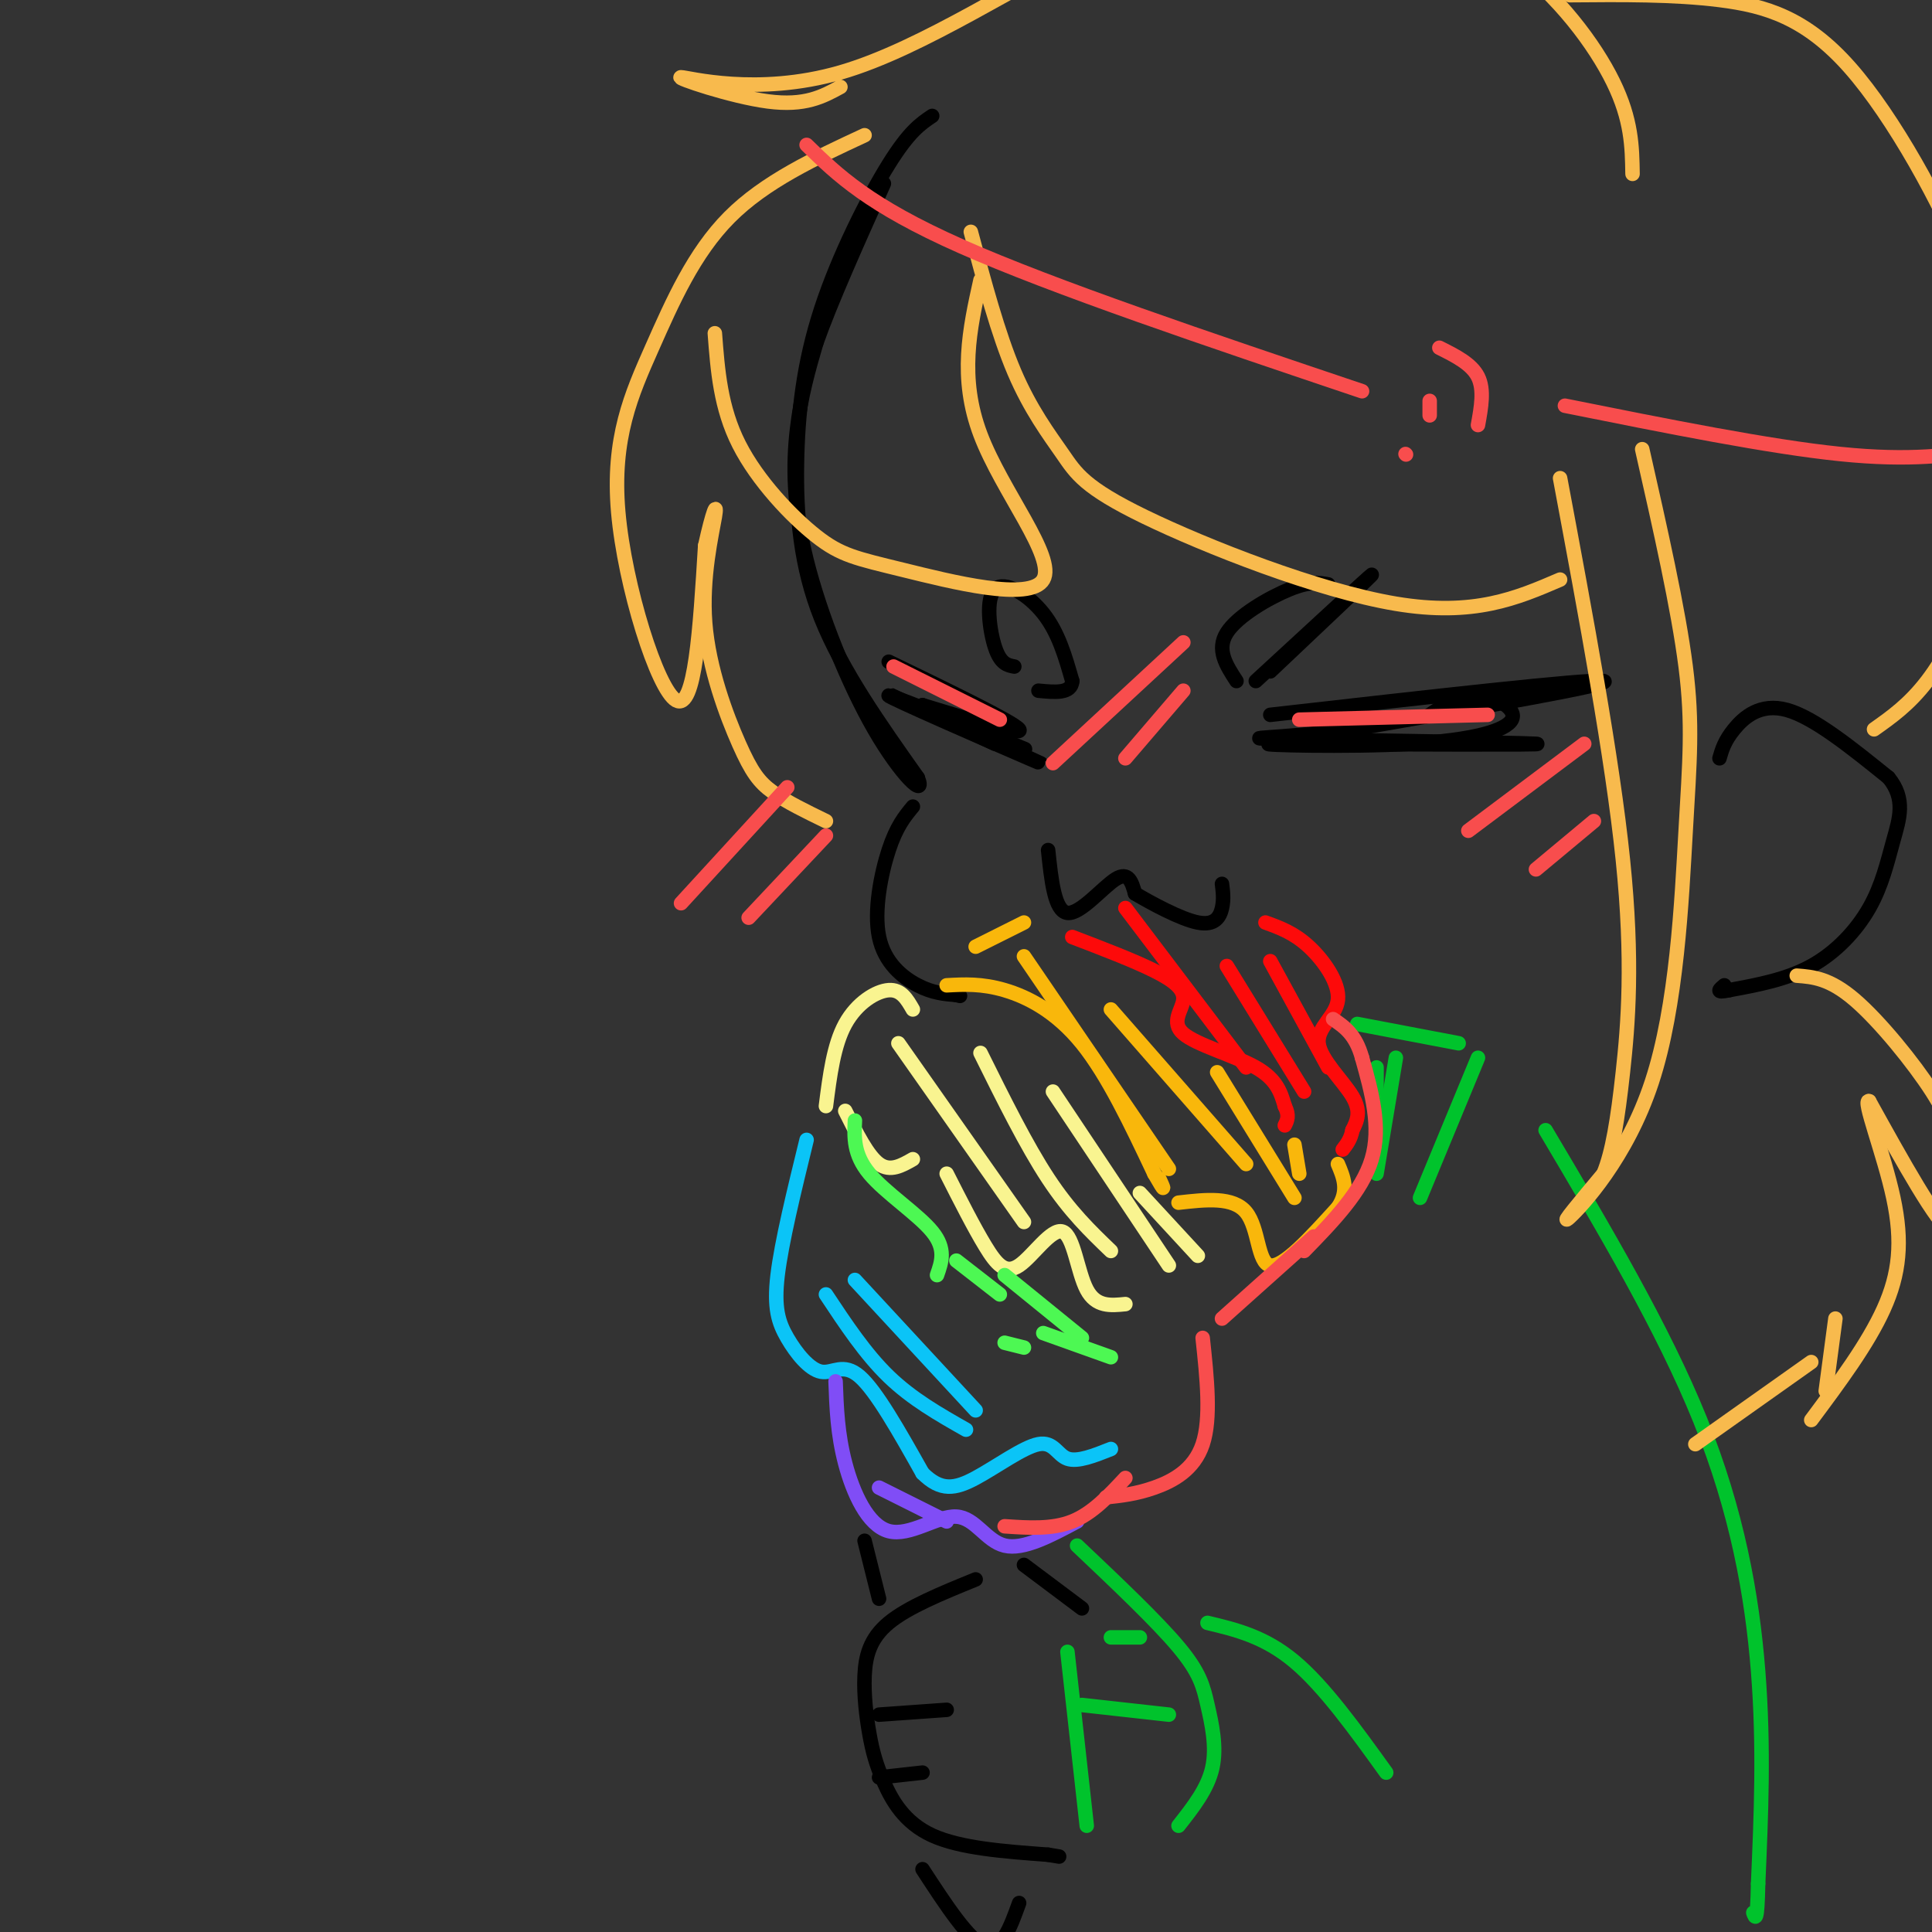 <svg viewBox='0 0 400 400' version='1.1' xmlns='http://www.w3.org/2000/svg' xmlns:xlink='http://www.w3.org/1999/xlink'><rect x="0" y="0" width="400" height="400" fill="#333333" stroke="none"/><g fill='none' stroke='rgb(0,0,0)' stroke-width='3' stroke-linecap='round' stroke-linejoin='round'><path d='M193,24c-2.378,1.596 -4.756,3.193 -9,10c-4.244,6.807 -10.354,18.825 -14,30c-3.646,11.175 -4.828,21.509 -5,32c-0.172,10.491 0.665,21.140 5,32c4.335,10.860 12.167,21.930 20,33'/><path d='M190,161c1.860,4.589 -3.491,-0.440 -9,-10c-5.509,-9.560 -11.175,-23.651 -14,-35c-2.825,-11.349 -2.807,-19.957 -2,-27c0.807,-7.043 2.404,-12.522 4,-18'/><path d='M169,71c3.000,-8.500 8.500,-20.750 14,-33'/><path d='M189,167c-1.696,2.054 -3.393,4.107 -5,9c-1.607,4.893 -3.125,12.625 -2,18c1.125,5.375 4.893,8.393 8,10c3.107,1.607 5.554,1.804 8,2'/><path d='M198,206c1.333,0.333 0.667,0.167 0,0'/><path d='M217,176c0.667,6.333 1.333,12.667 4,13c2.667,0.333 7.333,-5.333 10,-7c2.667,-1.667 3.333,0.667 4,3'/><path d='M235,185c3.262,1.940 9.417,5.292 13,6c3.583,0.708 4.595,-1.226 5,-3c0.405,-1.774 0.202,-3.387 0,-5'/><path d='M263,148c33.083,-3.750 66.167,-7.500 69,-7c2.833,0.500 -24.583,5.250 -52,10'/><path d='M280,151c-14.964,1.940 -26.375,1.792 -14,2c12.375,0.208 48.536,0.774 52,1c3.464,0.226 -25.768,0.113 -55,0'/><path d='M263,154c-3.293,0.211 15.973,0.737 29,0c13.027,-0.737 19.815,-2.737 21,-5c1.185,-2.263 -3.233,-4.789 -7,-5c-3.767,-0.211 -6.884,1.895 -10,4'/><path d='M260,141c11.750,-10.833 23.500,-21.667 24,-22c0.500,-0.333 -10.250,9.833 -21,20'/><path d='M256,141c-2.111,-3.244 -4.222,-6.489 -2,-10c2.222,-3.511 8.778,-7.289 13,-9c4.222,-1.711 6.111,-1.356 8,-1'/><path d='M210,138c-1.429,-0.268 -2.857,-0.536 -4,-4c-1.143,-3.464 -2.000,-10.125 0,-12c2.000,-1.875 6.857,1.036 10,5c3.143,3.964 4.571,8.982 6,14'/><path d='M222,141c-0.167,2.667 -3.583,2.333 -7,2'/><path d='M184,137c12.917,6.250 25.833,12.500 27,14c1.167,1.500 -9.417,-1.750 -20,-5'/><path d='M191,146c3.856,2.155 23.498,10.041 21,9c-2.498,-1.041 -27.134,-11.011 -28,-11c-0.866,0.011 22.038,10.003 29,13c6.962,2.997 -2.019,-1.002 -11,-5'/><path d='M202,152c-6.422,-3.000 -16.978,-8.000 -17,-8c-0.022,0.000 10.489,5.000 21,10'/><path d='M356,157c0.511,-1.778 1.022,-3.556 3,-6c1.978,-2.444 5.422,-5.556 11,-4c5.578,1.556 13.289,7.778 21,14'/><path d='M391,161c3.641,4.437 2.244,8.530 1,13c-1.244,4.470 -2.335,9.319 -5,14c-2.665,4.681 -6.904,9.195 -12,12c-5.096,2.805 -11.048,3.903 -17,5'/><path d='M358,205c-3.000,0.667 -2.000,-0.167 -1,-1'/></g>
<g fill='none' stroke='rgb(253,10,10)' stroke-width='3' stroke-linecap='round' stroke-linejoin='round'><path d='M262,191c2.947,1.064 5.895,2.128 9,5c3.105,2.872 6.368,7.553 6,11c-0.368,3.447 -4.368,5.659 -4,9c0.368,3.341 5.105,7.812 7,11c1.895,3.188 0.947,5.094 0,7'/><path d='M280,234c-0.333,1.833 -1.167,2.917 -2,4'/><path d='M222,194c6.396,2.448 12.791,4.896 17,7c4.209,2.104 6.231,3.863 6,6c-0.231,2.137 -2.716,4.652 0,7c2.716,2.348 10.633,4.528 15,7c4.367,2.472 5.183,5.236 6,8'/><path d='M266,229c1.000,2.000 0.500,3.000 0,4'/><path d='M233,188c0.000,0.000 25.000,33.000 25,33'/><path d='M254,200c0.000,0.000 16.000,26.000 16,26'/><path d='M263,199c0.000,0.000 12.000,22.000 12,22'/></g>
<g fill='none' stroke='rgb(249,183,11)' stroke-width='3' stroke-linecap='round' stroke-linejoin='round'><path d='M212,191c0.000,0.000 -10.000,5.000 -10,5'/><path d='M196,204c3.622,-0.200 7.244,-0.400 12,1c4.756,1.400 10.644,4.400 16,11c5.356,6.600 10.178,16.800 15,27'/><path d='M239,243c2.667,4.667 1.833,2.833 1,1'/><path d='M244,249c5.667,-0.644 11.333,-1.289 14,2c2.667,3.289 2.333,10.511 5,11c2.667,0.489 8.333,-5.756 14,-12'/><path d='M277,250c2.333,-3.500 1.167,-6.250 0,-9'/><path d='M212,198c0.000,0.000 30.000,44.000 30,44'/><path d='M230,209c0.000,0.000 28.000,32.000 28,32'/><path d='M252,222c0.000,0.000 16.000,26.000 16,26'/><path d='M268,237c0.000,0.000 1.000,6.000 1,6'/></g>
<g fill='none' stroke='rgb(249,244,144)' stroke-width='3' stroke-linecap='round' stroke-linejoin='round'><path d='M189,209c-1.200,-2.089 -2.400,-4.178 -5,-4c-2.600,0.178 -6.600,2.622 -9,7c-2.400,4.378 -3.200,10.689 -4,17'/><path d='M175,230c2.333,4.667 4.667,9.333 7,11c2.333,1.667 4.667,0.333 7,-1'/><path d='M196,243c2.834,5.584 5.668,11.167 8,15c2.332,3.833 4.161,5.914 7,4c2.839,-1.914 6.687,-7.823 9,-7c2.313,0.823 3.089,8.378 5,12c1.911,3.622 4.955,3.311 8,3'/><path d='M186,216c0.000,0.000 26.000,37.000 26,37'/><path d='M203,218c4.750,9.583 9.500,19.167 14,26c4.500,6.833 8.750,10.917 13,15'/><path d='M218,226c0.000,0.000 24.000,36.000 24,36'/><path d='M236,247c0.000,0.000 12.000,13.000 12,13'/></g>
<g fill='none' stroke='rgb(77,248,83)' stroke-width='3' stroke-linecap='round' stroke-linejoin='round'><path d='M177,232c-0.156,3.511 -0.311,7.022 3,11c3.311,3.978 10.089,8.422 13,12c2.911,3.578 1.956,6.289 1,9'/><path d='M208,278c0.000,0.000 4.000,1.000 4,1'/><path d='M216,276c0.000,0.000 14.000,5.000 14,5'/><path d='M198,261c0.000,0.000 9.000,7.000 9,7'/><path d='M208,264c0.000,0.000 16.000,13.000 16,13'/></g>
<g fill='none' stroke='rgb(11,196,247)' stroke-width='3' stroke-linecap='round' stroke-linejoin='round'><path d='M167,236c-2.593,10.598 -5.187,21.196 -6,28c-0.813,6.804 0.153,9.813 2,13c1.847,3.187 4.574,6.550 7,7c2.426,0.450 4.550,-2.014 8,1c3.450,3.014 8.225,11.507 13,20'/><path d='M191,305c3.781,3.799 6.735,3.297 11,1c4.265,-2.297 9.841,-6.388 13,-7c3.159,-0.612 3.903,2.254 6,3c2.097,0.746 5.549,-0.627 9,-2'/><path d='M171,268c4.083,6.167 8.167,12.333 13,17c4.833,4.667 10.417,7.833 16,11'/><path d='M177,265c0.000,0.000 25.000,27.000 25,27'/></g>
<g fill='none' stroke='rgb(128,77,246)' stroke-width='3' stroke-linecap='round' stroke-linejoin='round'><path d='M173,286c0.195,5.453 0.389,10.906 2,17c1.611,6.094 4.638,12.829 9,14c4.362,1.171 10.059,-3.223 14,-3c3.941,0.223 6.126,5.064 10,6c3.874,0.936 9.437,-2.032 15,-5'/><path d='M182,308c0.000,0.000 14.000,7.000 14,7'/></g>
<g fill='none' stroke='rgb(0,0,0)' stroke-width='3' stroke-linecap='round' stroke-linejoin='round'><path d='M202,327c-7.024,2.863 -14.049,5.726 -18,9c-3.951,3.274 -4.829,6.960 -5,11c-0.171,4.040 0.367,8.433 1,12c0.633,3.567 1.363,6.306 3,10c1.637,3.694 4.182,8.341 10,11c5.818,2.659 14.909,3.329 24,4'/><path d='M217,384c4.000,0.667 2.000,0.333 0,0'/><path d='M182,355c0.000,0.000 14.000,-1.000 14,-1'/><path d='M182,368c0.000,0.000 9.000,-1.000 9,-1'/><path d='M179,319c0.000,0.000 3.000,12.000 3,12'/><path d='M191,387c4.833,7.417 9.667,14.833 13,16c3.333,1.167 5.167,-3.917 7,-9'/><path d='M212,324c0.000,0.000 12.000,9.000 12,9'/></g>
<g fill='none' stroke='rgb(0,195,44)' stroke-width='3' stroke-linecap='round' stroke-linejoin='round'><path d='M281,212c0.000,0.000 21.000,4.000 21,4'/><path d='M306,219c0.000,0.000 -12.000,29.000 -12,29'/><path d='M289,219c0.000,0.000 -4.000,24.000 -4,24'/><path d='M285,221c0.000,0.000 0.000,17.000 0,17'/><path d='M320,234c12.178,20.533 24.356,41.067 32,60c7.644,18.933 10.756,36.267 12,52c1.244,15.733 0.622,29.867 0,44'/><path d='M364,390c-0.167,8.333 -0.583,7.167 -1,6'/><path d='M221,342c0.000,0.000 4.000,36.000 4,36'/><path d='M223,320c8.268,7.833 16.536,15.667 21,21c4.464,5.333 5.125,8.167 6,12c0.875,3.833 1.964,8.667 1,13c-0.964,4.333 -3.982,8.167 -7,12'/><path d='M224,353c0.000,0.000 18.000,2.000 18,2'/><path d='M230,339c0.000,0.000 6.000,0.000 6,0'/><path d='M250,336c5.917,1.417 11.833,2.833 18,8c6.167,5.167 12.583,14.083 19,23'/></g>
<g fill='none' stroke='rgb(248,186,77)' stroke-width='3' stroke-linecap='round' stroke-linejoin='round'><path d='M340,93c3.738,16.507 7.477,33.014 9,45c1.523,11.986 0.831,19.450 0,34c-0.831,14.550 -1.801,36.187 -7,52c-5.199,15.813 -14.628,25.804 -17,28c-2.372,2.196 2.314,-3.402 7,-9'/><path d='M332,243c1.833,-4.464 2.917,-11.125 4,-21c1.083,-9.875 2.167,-22.964 0,-44c-2.167,-21.036 -7.583,-50.018 -13,-79'/><path d='M323,120c-8.931,3.847 -17.863,7.694 -34,5c-16.137,-2.694 -39.480,-11.928 -52,-18c-12.520,-6.072 -14.217,-8.981 -17,-13c-2.783,-4.019 -6.652,-9.148 -10,-17c-3.348,-7.852 -6.174,-18.426 -9,-29'/><path d='M179,28c-10.321,4.796 -20.641,9.592 -28,17c-7.359,7.408 -11.756,17.429 -16,27c-4.244,9.571 -8.335,18.692 -7,34c1.335,15.308 8.096,36.802 12,39c3.904,2.198 4.952,-14.901 6,-32'/><path d='M146,113c1.596,-7.276 2.585,-9.466 2,-6c-0.585,3.466 -2.744,12.589 -2,22c0.744,9.411 4.393,19.111 7,25c2.607,5.889 4.174,7.968 7,10c2.826,2.032 6.913,4.016 11,6'/><path d='M174,18c-3.665,2.000 -7.330,4.000 -15,3c-7.670,-1.000 -19.344,-5.000 -18,-5c1.344,0.000 15.708,4.000 33,-1c17.292,-5.000 37.512,-19.000 55,-27c17.488,-8.000 32.244,-10.000 47,-12'/><path d='M276,-24c8.509,-1.914 6.281,-0.699 11,2c4.719,2.699 16.386,6.880 26,14c9.614,7.120 17.175,17.177 21,25c3.825,7.823 3.912,13.411 4,19'/><path d='M325,-1c10.732,-0.095 21.464,-0.190 31,1c9.536,1.190 17.875,3.667 27,14c9.125,10.333 19.036,28.524 24,41c4.964,12.476 4.982,19.238 5,26'/><path d='M412,81c0.560,11.143 -0.542,26.000 -3,37c-2.458,11.000 -6.274,18.143 -10,23c-3.726,4.857 -7.363,7.429 -11,10'/><path d='M203,58c-2.238,10.093 -4.476,20.185 0,32c4.476,11.815 15.666,25.351 13,30c-2.666,4.649 -19.189,0.411 -29,-2c-9.811,-2.411 -12.911,-2.995 -18,-7c-5.089,-4.005 -12.168,-11.430 -16,-19c-3.832,-7.570 -4.416,-15.285 -5,-23'/><path d='M372,202c3.392,0.262 6.785,0.523 12,5c5.215,4.477 12.254,13.169 16,19c3.746,5.831 4.201,8.801 5,15c0.799,6.199 1.943,15.628 -1,14c-2.943,-1.628 -9.971,-14.314 -17,-27'/><path d='M387,228c-1.560,-0.750 3.042,10.875 5,20c1.958,9.125 1.274,15.750 -2,23c-3.274,7.250 -9.137,15.125 -15,23'/><path d='M378,288c0.000,0.000 2.000,-15.000 2,-15'/><path d='M375,282c0.000,0.000 -24.000,17.000 -24,17'/></g>
<g fill='none' stroke='rgb(248,77,77)' stroke-width='3' stroke-linecap='round' stroke-linejoin='round'><path d='M141,187c0.000,0.000 22.000,-24.000 22,-24'/><path d='M155,190c0.000,0.000 16.000,-17.000 16,-17'/><path d='M218,158c0.000,0.000 27.000,-25.000 27,-25'/><path d='M233,157c0.000,0.000 12.000,-14.000 12,-14'/><path d='M304,172c0.000,0.000 24.000,-18.000 24,-18'/><path d='M318,180c0.000,0.000 12.000,-10.000 12,-10'/><path d='M272,256c0.000,0.000 -19.000,17.000 -19,17'/><path d='M249,277c0.889,8.333 1.778,16.667 0,22c-1.778,5.333 -6.222,7.667 -10,9c-3.778,1.333 -6.889,1.667 -10,2'/><path d='M270,259c6.000,-6.167 12.000,-12.333 14,-19c2.000,-6.667 0.000,-13.833 -2,-21'/><path d='M282,219c-1.333,-4.833 -3.667,-6.417 -6,-8'/><path d='M233,306c-3.417,3.667 -6.833,7.333 -11,9c-4.167,1.667 -9.083,1.333 -14,1'/><path d='M167,30c6.417,6.250 12.833,12.500 32,21c19.167,8.500 51.083,19.250 83,30'/><path d='M324,84c21.167,4.250 42.333,8.500 57,10c14.667,1.500 22.833,0.250 31,-1'/><path d='M296,86c0.000,0.000 0.000,-3.000 0,-3'/><path d='M298,72c3.333,1.667 6.667,3.333 8,6c1.333,2.667 0.667,6.333 0,10'/><path d='M291,94c0.000,0.000 0.100,0.100 0.1,0.1'/><path d='M269,149c0.000,0.000 39.000,-1.000 39,-1'/><path d='M185,138c0.000,0.000 22.000,11.000 22,11'/></g>
</svg>